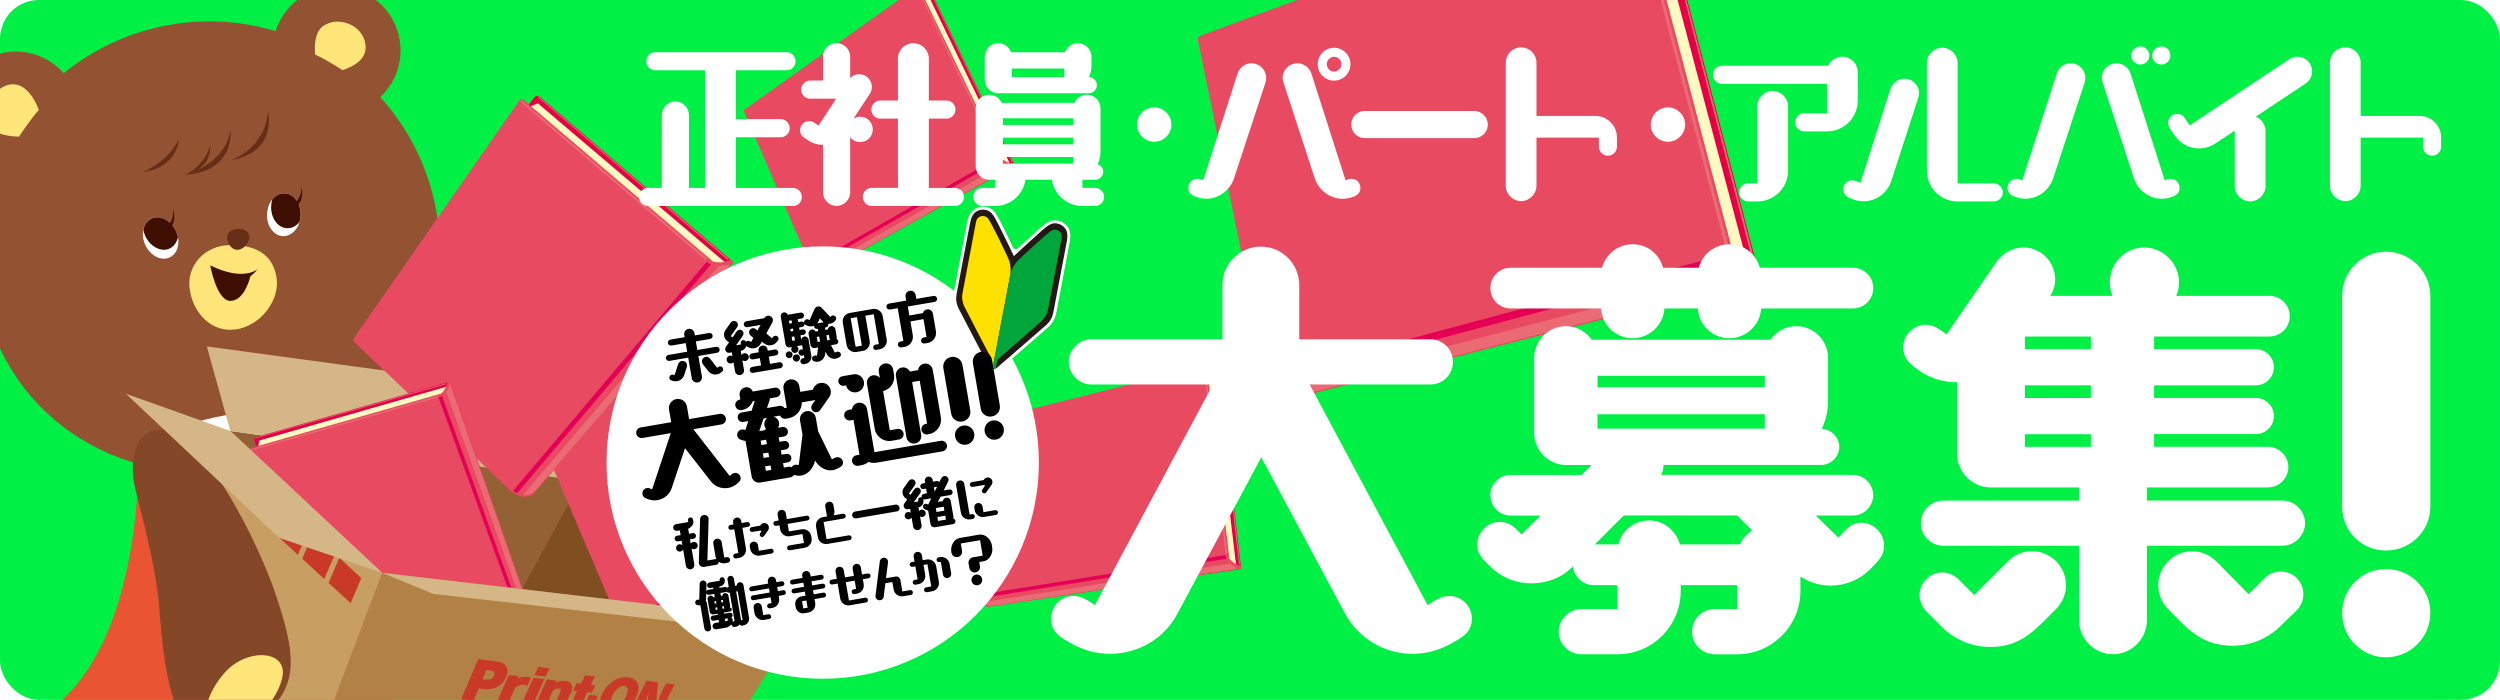 <?xml version="1.0" encoding="UTF-8"?>
<svg id="_イヤー_1" data-name="レイヤー 1" xmlns="http://www.w3.org/2000/svg" width="643" height="180" xmlns:xlink="http://www.w3.org/1999/xlink" viewBox="0 0 643 180">
  <defs>
    <style>
      .cls-1 {
        fill: none;
      }

      .cls-2 {
        fill: #00f046;
      }

      .cls-3 {
        fill: #eb6b74;
      }

      .cls-4 {
        fill: #e95532;
      }

      .cls-5 {
        fill: #fff;
      }

      .cls-6 {
        fill: #ffe100;
      }

      .cls-7 {
        fill: #fffac2;
      }

      .cls-8 {
        fill: #ffe57a;
      }

      .cls-9 {
        fill: #e84b61;
      }

      .cls-10 {
        fill: #662e17;
      }

      .cls-11 {
        fill: #804f21;
      }

      .cls-12 {
        fill: #00a63c;
      }

      .cls-13 {
        fill: #935231;
      }

      .cls-14 {
        fill: #946134;
      }

      .cls-15 {
        fill: #b28146;
      }

      .cls-16 {
        fill: #c79f62;
      }

      .cls-17 {
        fill: #e50043;
      }

      .cls-18 {
        fill: #d5b686;
      }

      .cls-19 {
        fill: #c93928;
      }

      .cls-20 {
        fill: #e40054;
      }

      .cls-21 {
        fill: #231815;
      }

      .cls-22 {
        fill: #3e0f00;
      }

      .cls-23 {
        fill: #844829;
      }

      .cls-24 {
        clip-path: url(#clippath);
      }
    </style>
    <clipPath id="clippath">
      <rect class="cls-1" width="643" height="180" rx="10" ry="10"/>
    </clipPath>
  </defs>
  <g class="cls-24">
    <rect class="cls-2" x="-2.56" y="-3.09" width="648.78" height="185.7"/>
    <g>
      <g>
        <g>
          <path class="cls-13" d="M-4.32,76.37c-2.16-10.87-1.18-21.64,2.28-31.38-5-2-8.92-6.4-10.04-12.07C-13.86,24-8.06,15.34,.85,13.57c5.96-1.18,11.79,1.02,15.54,5.27,7.28-5.94,16.07-10.24,25.92-12.2,9.84-1.95,19.59-1.34,28.57,1.36,1.76-5.52,6.39-9.94,12.48-11.15,8.92-1.77,17.58,4.03,19.34,12.94,1.15,5.78-.9,11.44-4.9,15.19,6.99,7.7,12.05,17.34,14.22,28.29,6.37,32.13-15.04,60.66-47.17,67.03C32.73,126.69,2.05,108.5-4.32,76.37Z"/>
          <g>
            <path class="cls-8" d="M48.8,74.47c.91,6.12,5.58,11.06,11.72,10.27,6.59-.85,11.74-7.76,10.55-13.75-1.19-5.99-5.84-8.02-11.94-7.95-6.59,.08-11.23,5.39-10.33,11.42Z"/>
            <path class="cls-5" d="M68.68,55.02c-.14,3.04,1.67,5.6,4.06,5.71,2.39,.11,4.44-2.26,4.58-5.31,.14-3.04-1.68-5.59-4.06-5.71-2.38-.11-4.44,2.26-4.58,5.3Z"/>
            <path class="cls-5" d="M37.4,63.05c1.29,2.76,4.09,4.17,6.25,3.15,2.17-1.01,2.87-4.07,1.57-6.83-1.3-2.76-4.09-4.17-6.26-3.15-2.16,1.01-2.87,4.07-1.57,6.83Z"/>
            <path class="cls-10" d="M58.48,61.67c.29,1.45,1.44,2.85,2.99,2.54,1.54-.3,2.88-2.21,2.6-3.65-.29-1.44-2.09-1.88-3.64-1.57-1.54,.31-2.23,1.24-1.95,2.68Z"/>
            <path class="cls-22" d="M54.08,68.25s7.3,7.61,12.15,.98c0,0-3.56,3.27-12.15-.98Z"/>
            <path class="cls-22" d="M64.46,70.83s-1.33,6.31-5.03,6.56c-3.7,.25-5.36-9.14-5.36-9.14,0,0,5.01,4.17,10.39,2.58Z"/>
            <path class="cls-22" d="M75.84,52.07s1.7-.86,1.68-3.89c0,0,.86,2.67-1.06,4.74l-.62-.85Z"/>
            <path class="cls-22" d="M43.15,57.92s1.63-.99,1.36-4.02c0,0,1.06,2.6-.68,4.81l-.69-.79Z"/>
          </g>
          <path class="cls-8" d="M4.9,35.14s3.11-4.76,5.09-6.84c0,0-2.05-6.24-6.24-6.61-4.18-.38-8.43,5.2-7.46,9.36,.97,4.15,8.6,4.1,8.6,4.1Z"/>
          <path class="cls-8" d="M88.1,18.06s-3.91-2.64-7.02-3.99c0,0-.81-5.59,2.21-7.5,3.86-2.44,9.71-.21,10.64,4.45,.92,4.66-3.96,6.33-5.84,7.04Z"/>
          <path class="cls-10" d="M59.27,33.33s1.51,10.97-12.15,11.66c0,0,10.68-2.12,12.15-11.66Z"/>
          <path class="cls-10" d="M46,35.96s-.27,7.12-9.28,8.31c0,0,6.02-2.27,9.28-8.31Z"/>
          <path class="cls-10" d="M54.07,37.28s.83,5.84-6.23,7.6c0,0,4.9-2.35,6.23-7.6Z"/>
          <path class="cls-10" d="M68.95,28.72s2.57,10.42-9.63,12.51c0,0,8.71-2.74,9.63-12.51Z"/>
          <path class="cls-22" d="M69.74,52.99c.03-.59,.13-1.16,.29-1.69,.84-1.02,1.99-1.64,3.22-1.58,2.39,.11,4.2,2.67,4.06,5.71-.03,.6-.13,1.16-.29,1.69-.84,1.03-1.99,1.64-3.22,1.58-2.39-.11-4.21-2.67-4.06-5.71Z"/>
          <path class="cls-22" d="M37.39,60.76c-.25-.54-.43-1.09-.53-1.63,.26-1.3,.99-2.38,2.11-2.91,2.16-1.02,4.96,.4,6.26,3.15,.25,.54,.43,1.09,.53,1.63-.26,1.3-.99,2.38-2.11,2.91-2.16,1.01-4.96-.4-6.26-3.15Z"/>
        </g>
        <path class="cls-4" d="M35.64,115s1.81,46.63-20.64,65.93c0,0,44.51,25.86,85.05,10.1,0,0,6.73-39.05-10.54-80.16,0,0-23.47-13.26-53.87,4.13Z"/>
        <path class="cls-5" d="M80,127.46c-.31,3.46-3.38,6.02-6.84,5.71-3.47-.31-6.02-3.38-5.71-6.84s3.38-6.02,6.84-5.71,6.02,3.38,5.71,6.84Z"/>
        <path class="cls-5" d="M82.87,151.22c-.31,3.46-3.38,6.02-6.85,5.71-3.47-.31-6.02-3.38-5.71-6.84,.31-3.47,3.38-6.02,6.84-5.71,3.47,.31,6.02,3.38,5.71,6.84Z"/>
        <path class="cls-5" d="M69.2,105.93s-.24,12.66-9.25,15.41-19.94-8.88-19.94-8.88c0,0,13.97-6.94,29.19-6.54Z"/>
        <path class="cls-5" d="M70.61,106.09s4.45,12.67,10.51,13.87c6.06,1.2,7.57-9.55,7.57-9.55,0,0-8.01-4.37-18.08-4.31Z"/>
      </g>
      <polygon class="cls-14" points="149.4 123.71 59.23 110.84 45.32 150.07 129.38 168.03 149.4 123.71"/>
      <polygon class="cls-11" points="205.45 159.86 149.4 123.71 124.54 169.48 205.45 159.86"/>
      <polygon class="cls-18" points="149.4 123.71 173.98 117.46 239.92 153.56 205.45 159.86 149.4 123.71"/>
      <g>
        <path class="cls-17" d="M235.92-1.22c.23-.18,.62-.43,.87-.57l1.73-.94c.26-.14,.6-.02,.76,.27l21.51,44.57c.16,.28,.08,.6-.18,.73l-48.93,27.01c-.2,.1-.48-.02-.62-.27l-14.66-42.37c-.14-.26-.11-.58,.07-.73L235.92-1.22Z"/>
        <polygon class="cls-7" points="259.83 42.28 238.65 -1.44 236.34 -1.54 257.46 41.78 259.83 42.28"/>
        <path class="cls-9" d="M257.47,41.42c.25-.12,.33-.45,.18-.73L236.52-3.09c-.16-.28-.49-.39-.74-.24l-44.26,31.51c-.19,.12-.23,.42-.08,.67l16.93,39.22c.15,.24,.43,.36,.63,.26l48.46-26.91Z"/>
        <path class="cls-9" d="M260.78,41.91s-1.36,.29-3.1-1.02l-49.18,27.24s1.15,2.21,3.21,1.87l49.41-27.44-.33-.65Z"/>
        <path class="cls-3" d="M260.38,42.76s-1.39-.39-1.99-.66l-48.36,27.25s.71,.57,1.86,.39l48.49-26.98Z"/>
        <path class="cls-20" d="M257.19,41.24l-48.01,27.36s-.33-.3-.57-.68l48.11-27.47,.48,.79Z"/>
        <polygon class="cls-3" points="256.95 39.98 236.09 -3.23 235.89 -3 256.62 40.1 256.95 39.98"/>
        <polygon class="cls-3" points="260.45 41.68 239.08 -2.63 238.96 -2.53 260.22 41.7 260.45 41.68"/>
      </g>
      <polygon class="cls-18" points="149.4 123.71 146.67 101.8 53.19 89.1 59.23 110.84 149.4 123.71"/>
      <g>
        <path class="cls-17" d="M205.81,66.86c.39-.26,1.05-.65,1.47-.85l2.88-1.4c.43-.21,.95-.02,1.16,.4l28.76,62.63c.21,.41,.03,.91-.4,1.09l-75.57,33.91c-.33,.15-.76-.03-.93-.4l-20.36-53.93c-.18-.38-.08-.87,.23-1.09l62.77-40.36Z"/>
        <polygon class="cls-7" points="238.53 127.91 210.16 66.54 206.51 66.39 234.85 127.15 238.53 127.91"/>
        <path class="cls-9" d="M234.92,126.6c.42-.19,.6-.68,.39-1.09l-28.28-61.44c-.21-.43-.72-.59-1.13-.36l-68.97,42.63c-.32,.18-.42,.63-.22,1.01l22.43,52.63c.19,.36,.63,.54,.96,.39l74.81-33.76Z"/>
        <path class="cls-9" d="M240.09,127.35s-2.2,.43-4.76-1.54l-76,34.25s1.48,3.31,4.8,2.82l76.39-34.56-.43-.98Z"/>
        <path class="cls-3" d="M239.33,128.62s-2.14-.59-3.05-.99l-74.7,34.26s1.04,.86,2.88,.59l74.87-33.86Z"/>
        <path class="cls-20" d="M234.51,126.34l-74.16,34.44s-.48-.46-.81-1.03l74.34-34.6,.63,1.19Z"/>
        <polygon class="cls-3" points="234.32 124.44 206.38 63.85 206.03 64.2 233.77 124.63 234.32 124.44"/>
        <polygon class="cls-3" points="239.6 127 211.01 64.75 210.82 64.92 239.23 127.03 239.6 127"/>
      </g>
      <g>
        <path class="cls-17" d="M134.75,28.58c.23-.38,.64-.97,.92-1.31l1.91-2.34c.28-.34,.8-.39,1.15-.11l49.35,42.14c.34,.27,.38,.76,.09,1.09l-51.17,58.87c-.23,.26-.66,.27-.96,.03l-39.26-40.53c-.31-.25-.41-.71-.24-1.02l38.21-56.83Z"/>
        <polygon class="cls-7" points="186.86 67.8 138.34 26.58 135.17 27.89 183.41 68.61 186.86 67.8"/>
        <path class="cls-9" d="M183.25,68.12c.29-.33,.24-.81-.1-1.08l-48.46-41.33c-.35-.28-.85-.22-1.11,.14l-42.61,61.21c-.2,.28-.11,.71,.21,.95l40.51,38.59c.31,.23,.75,.21,.98-.05l50.58-58.44Z"/>
        <path class="cls-9" d="M187.97,66.71s-1.71,1.24-4.67,.57l-51.41,59.33s2.58,2.25,5.22,.51l51.61-59.74-.75-.66Z"/>
        <path class="cls-3" d="M187.83,68.09s-2.06,.34-3,.36l-50.28,58.82s1.23,.32,2.7-.63l50.59-58.55Z"/>
        <path class="cls-20" d="M182.81,68.05l-49.76,58.76s-.59-.2-1.09-.56l49.84-58.97,1.01,.77Z"/>
        <polygon class="cls-3" points="181.89 66.51 134.05 25.78 133.89 26.22 181.5 66.88 181.89 66.51"/>
        <polygon class="cls-3" points="187.41 66.6 138.36 24.71 138.26 24.93 187.11 66.77 187.41 66.6"/>
      </g>
      <g>
        <path class="cls-17" d="M418.04-27.07c.63-.29,1.69-.67,2.36-.87l4.58-1.31c.67-.19,1.39,.21,1.59,.89l25.91,98.95c.2,.66-.19,1.33-.86,1.49l-119.2,30.1c-.53,.13-1.1-.24-1.26-.83l-14.31-87.77c-.17-.61,.11-1.29,.61-1.53l100.58-39.13Z"/>
        <polygon class="cls-7" points="450.15 70.58 424.49 -26.43 419.2 -27.59 444.96 68.52 450.15 70.58"/>
        <path class="cls-9" d="M445.2,67.74c.66-.16,1.05-.83,.85-1.49l-25.5-97.09c-.2-.68-.9-1.05-1.56-.82L308.76,9.19c-.52,.18-.78,.82-.59,1.41l17.67,86.4c.19,.58,.78,.95,1.3,.82l118.05-30.07Z"/>
        <path class="cls-9" d="M452.57,70.17s-3.33,.06-6.56-3.47l-119.92,30.48s1.31,5.23,6.29,5.36l120.55-30.83-.37-1.54Z"/>
        <path class="cls-3" d="M451.14,71.83s-2.97-1.42-4.21-2.24l-118.01,30.84s1.29,1.52,4.06,1.61l118.16-30.21Z"/>
        <path class="cls-20" d="M444.68,67.26l-117.27,31.24s-.58-.79-.91-1.71l117.57-31.43,.62,1.9Z"/>
        <polygon class="cls-3" points="444.88 64.43 419.65 -31.33 419.05 -30.91 444.04 64.57 444.88 64.43"/>
        <polygon class="cls-3" points="451.94 69.53 426.19 -28.82 425.87 -28.63 451.4 69.47 451.94 69.53"/>
      </g>
      <g>
        <path class="cls-17" d="M308.85,96.25c.35-.11,.93-.26,1.29-.32l2.48-.44c.37-.06,.71,.16,.76,.51l5.78,49.71c.05,.33-.2,.64-.56,.7l-64.26,9.52c-.28,.04-.55-.17-.59-.46l-.62-43.71c-.04-.31,.16-.63,.44-.73l55.29-14.77Z"/>
        <polygon class="cls-7" points="317.95 145.59 312.14 96.85 309.49 96.05 315.41 144.36 317.95 145.59"/>
        <path class="cls-9" d="M315.6,143.98c.36-.05,.61-.36,.56-.69l-5.71-48.78c-.05-.34-.39-.55-.75-.47l-60.43,15.19c-.28,.07-.47,.37-.41,.67l2.48,43.18c.05,.29,.33,.5,.61,.46l63.66-9.56Z"/>
        <path class="cls-9" d="M319.23,145.5s-1.73-.12-3.14-1.99l-64.66,9.67s.28,2.62,2.85,2.91l65.02-9.82-.08-.77Z"/>
        <path class="cls-3" d="M318.36,146.25s-1.43-.83-2.01-1.28l-63.7,9.94s.55,.8,1.98,.97l63.73-9.62Z"/>
        <path class="cls-20" d="M315.36,143.72l-63.35,10.16s-.24-.41-.34-.88l63.51-10.24,.17,.96Z"/>
        <polygon class="cls-3" points="315.69 142.35 310.01 94.23 309.66 94.41 315.24 142.37 315.69 142.35"/>
        <polygon class="cls-3" points="318.96 145.16 313.22 95.75 313.03 95.83 318.68 145.11 318.96 145.16"/>
      </g>
      <g>
        <path class="cls-17" d="M66.48,116.11c-.14-.26-.33-.71-.43-.99l-.65-1.94c-.1-.29,.09-.61,.41-.73l49.4-14.13c.31-.11,.63,.03,.71,.31l18.99,54.84c.07,.22-.11,.49-.38,.58l-45.94,7.52c-.29,.1-.61,0-.73-.2l-21.38-45.25Z"/>
        <polygon class="cls-7" points="115.22 99.34 66.73 113.29 66.22 115.63 114.28 101.68 115.22 99.34"/>
        <path class="cls-9" d="M113.91,101.61c-.08-.28-.4-.42-.71-.31l-48.52,13.88c-.32,.11-.49,.44-.37,.71l24.42,50.85c.09,.22,.39,.31,.67,.2l43.11-10.39c.27-.11,.44-.38,.38-.6l-18.97-54.34Z"/>
        <path class="cls-9" d="M115,98.3s.05,1.45-1.59,2.99l19.18,55.13s2.46-.78,2.49-2.95l-19.35-55.4-.72,.23Z"/>
        <path class="cls-3" d="M115.8,98.86s-.65,1.35-1.03,1.92l19.34,54.29s.71-.62,.73-1.83l-19.04-54.38Z"/>
        <path class="cls-20" d="M113.69,101.85l19.51,53.95s-.37,.29-.8,.47l-19.61-54.07,.89-.35Z"/>
        <polygon class="cls-3" points="112.35 101.88 64.45 115.59 64.66 115.83 112.42 102.24 112.35 101.88"/>
        <polygon class="cls-3" points="114.7 98.6 65.59 112.64 65.68 112.77 114.68 98.84 114.7 98.6"/>
      </g>
      <polygon class="cls-15" points="205.45 159.86 98.3 147.33 79.72 196.49 176.77 206.22 205.45 159.86"/>
      <polygon class="cls-16" points="98.3 147.33 59.23 110.84 45.32 150.07 79.72 196.49 98.3 147.33"/>
      <polygon class="cls-19" points="84.51 149.91 90.17 155.14 92.94 148.7 87.27 143.47 84.51 149.91"/>
      <polygon class="cls-19" points="77.73 143.69 83.39 148.93 86.16 142.48 80.49 137.25 77.73 143.69"/>
      <polygon class="cls-19" points="70.95 137.48 76.61 142.71 79.38 136.27 73.72 131.04 70.95 137.48"/>
      <path class="cls-23" d="M67.49,184.13c9.88-7.72,8.42-16.47,3.25-31.73-4.72-13.92-18.07-39.38-26.95-41.59-7.38-1.84-10.58,4.49-9.4,12.82,.61,4.29,5.57,19.9,6.58,32.81,.54,6.94,1.82,25.45,7.29,29.13,6.65,4.47,14.87,1.97,19.24-1.44Z"/>
      <polygon class="cls-18" points="98.3 147.33 71.8 138.34 32.38 101.28 59.23 110.84 98.3 147.33"/>
      <polygon class="cls-18" points="205.45 159.86 235.41 166.87 111.46 152.76 98.3 147.33 205.45 159.86"/>
      <path class="cls-8" d="M57.75,186.55c7.37-.45,13.14-5.34,14.81-12.1,1.67-6.76-7.59-7.95-13.61-2.59-4.63,4.12-10.08,15.24-1.2,14.69Z"/>
      <g>
        <g>
          <path class="cls-19" d="M127.08,173.79c-.36,.84-1.12,1.1-1.91,1.01l-1.07-.12,1.02-2.36,1.07,.13c.78,.09,1.26,.48,.89,1.34Zm3.12,.35c.89-2.03,.09-3.69-2.3-4l-4.91-.63-4.39,10.33,3.21,.31,1.33-3.09,1.64,.18c2.42,.26,4.45-.88,5.42-3.09Z"/>
          <path class="cls-19" d="M132.43,177.06l-1.77,3.95-2.93-.28,3.15-7.14,2.51,.3-.3,.67c.87-.53,2.04-.53,3.54-.35l-.95,2.09c-1.43-.51-2.68,0-3.26,.76Z"/>
          <path class="cls-19" d="M137.47,173.65l.97-2.14,2.9,.38-.97,2.12-2.9-.35Zm-3.44,7.68l3.17-6.99,2.82,.34-3.17,6.93-2.82-.27Z"/>
          <path class="cls-19" d="M142.18,182.13l1.91-4.09c.26-.55,.1-.89-.38-.95-.55-.06-1.16,.18-1.52,.66l-1.94,4.19-2.76-.27,3.17-6.91,2.5,.3-.35,.74c.69-.6,1.49-.79,2.68-.65,1.63,.2,2.06,1.51,1.43,2.86l-2.06,4.37-2.68-.26Z"/>
          <path class="cls-19" d="M150.91,180.03l.64-1.32,2.22,.25-.64,1.31-2.22-.24Z"/>
          <path class="cls-19" d="M160.92,179.23c-.88,1.78-2.12,2.57-2.99,2.48-.95-.1-1.3-1.06-.41-2.86s2.19-2.55,3.04-2.45c.94,.11,1.26,1.04,.37,2.83Zm2.58,.29c1.48-2.95,.67-4.97-1.87-5.3-2.58-.34-5.3,1.26-6.79,4.33-1.52,3.12-.55,5.04,2.03,5.29,2.53,.24,5.1-1.29,6.62-4.31Z"/>
          <path class="cls-19" d="M166.09,184.45l.29-3.47c.06-.96,.55-2.93,.55-2.93h-.04s-1.15,2.93-1.93,4.47l-.88,1.73-2.31-.22,4.49-8.93,2.95,.38-.28,3.5c-.07,1.19-.44,2.85-.44,2.85l.05,.02s1.2-3.02,1.78-4.15l1-1.94,2.23,.29-4.49,8.69-2.96-.29Z"/>
        </g>
        <path class="cls-19" d="M149.9,180.79c-.1,0-.14-.09-.09-.19l1.24-2.58h0l1.15,.12,.91-1.89-1.15-.14,1.02-2.12-2.49-.32-1.02,2.14-1.14-.14-.91,1.92,1.02,.12v.03l-1.1,2.29c-.7,1.48-.03,2.81,1.49,2.95l1.42,.14,1.06-2.19-1.42-.15Z"/>
      </g>
    </g>
    <g>
      <path class="cls-5" d="M166.68,52.98c-1.26,0-2.33-1.07-2.33-2.33s1.07-2.33,2.33-2.33h3.54V29.58c0-1.91,1.58-3.49,3.49-3.49s3.49,1.58,3.49,3.49v18.75h4.14V18.08h-12.79c-1.26,0-2.33-1.07-2.33-2.33s1.07-2.33,2.33-2.33h33.73c1.3,0,2.33,1.02,2.33,2.33s-1.02,2.33-2.33,2.33h-13.03v12.56h11.54c1.26,0,2.33,1.02,2.33,2.33s-1.07,2.33-2.33,2.33h-11.54v13.03h14.65c1.3,0,2.33,1.02,2.33,2.33s-1.02,2.33-2.33,2.33h-37.22Z"/>
      <path class="cls-5" d="M211.69,37.25h-.09c-1.3,0-2.56-.37-3.63-1.07-1.12-.74-2.19-1.21-2.19-2.7,0-1.26,1.07-2.33,2.37-2.33,.93,0,1.63,.65,2.37,1.16l4.56-6.93h-6.7c-1.26,0-2.33-1.07-2.33-2.33s1.07-2.33,2.33-2.33h3.3v-6.14c0-1.91,1.58-3.49,3.49-3.49s3.49,1.58,3.49,3.49v5.49c.6-.6,1.44-.98,2.33-.98,1.81,0,3.26,1.49,3.26,3.26,0,.65-.19,1.3-.56,1.81l-4.19,6.37c.51-.33,1.07-.51,1.72-.51,1.81,0,3.26,1.44,3.26,3.26s-1.44,3.26-3.26,3.26c-1.02,0-1.95-.46-2.56-1.26v14.19c0,1.91-1.58,3.49-3.49,3.49s-3.49-1.58-3.49-3.49v-12.24Zm12.56,15.73c-1.3,0-2.33-1.07-2.33-2.33s1.02-2.33,2.33-2.33h6.7V30.51h-4.51c-1.3,0-2.33-1.07-2.33-2.33s1.02-2.33,2.33-2.33h4.51V15.06c0-2.19,1.81-3.95,3.95-3.95s4,1.77,4,3.95v10.79h4.51c1.3,0,2.33,1.02,2.33,2.33s-1.02,2.33-2.33,2.33h-4.51v17.82h6.7c1.3,0,2.33,1.02,2.33,2.33s-1.02,2.33-2.33,2.33h-21.35Z"/>
      <path class="cls-5" d="M278.4,52.98c-4,0-7.3-2.93-7.86-6.75h-6.79c-.56,3.81-3.86,6.75-7.82,6.75h-3.26c-1.26,0-2.33-1.07-2.33-2.33s1.07-2.33,2.33-2.33h3.26v-2.09h-1.49c-1.91,0-3.49-1.58-3.49-3.49v-14.89c0-1.95,1.58-3.49,3.49-3.49,1.4,0,2.65,.88,3.21,2.09h18.7c.51-1.21,1.77-2.09,3.21-2.09,1.91,0,3.49,1.54,3.49,3.49v11.26c0,1.12-.28,2.19-.74,3.12,.84,.28,1.44,1.02,1.44,1.91,0,1.16-.93,2.09-2.05,2.09h-3.3v2.09h3.26c1.26,0,2.33,1.07,2.33,2.33s-1.07,2.33-2.33,2.33h-3.26Zm-21.63-28.98c-1.91,0-3.49-1.58-3.49-3.49v-5.91c0-1.91,1.58-3.49,3.49-3.49,1.49,0,2.79,.98,3.26,2.33h13.91c.51-1.35,1.77-2.33,3.3-2.33,1.91,0,3.49,1.58,3.49,3.49v2.28c0,1.07-.23,2.05-.65,2.93,1.12,.05,2.05,.98,2.05,2.09s-.93,2.09-2.09,2.09h-23.26Zm19.31,6.42h-18.14v1.72h18.14v-1.72Zm0,4.98h-18.14v1.72h18.14v-1.72Zm0,4.98h-18.14v1.72h18.14v-1.72Zm-2.33-22.75h-13.49v2.19h13.49v-2.19Z"/>
      <path class="cls-5" d="M296.87,36.46c-2.42,0-4.42-2-4.42-4.42s2-4.42,4.42-4.42,4.42,2,4.42,4.42-2,4.42-4.42,4.42Z"/>
      <path class="cls-5" d="M318.31,18.92c.51-1.54,1.95-2.65,3.58-2.65,2.05,0,3.77,1.67,3.77,3.72,0,.37-.05,.79-.14,1.12l-8.1,24.66c-1.02,3.12-3.86,5.35-7.21,5.35-.7,0-1.44-.14-2.14-.33-1.3-.42-2.42-.93-2.42-2.47,0-1.3,1.07-2.33,2.33-2.33,.51,0,1.02,.23,1.49,.37l8.84-27.45Zm11.77,2.19c-.09-.33-.19-.74-.19-1.12,0-2.05,1.77-3.72,3.77-3.72,1.67,0,3.12,1.12,3.63,2.65l8.79,27.45c.47-.19,.98-.37,1.54-.37,1.26,0,2.28,1.02,2.28,2.33,0,1.54-1.12,2.05-2.37,2.47-.7,.19-1.44,.33-2.19,.33-3.3,0-6.19-2.23-7.21-5.35l-8.05-24.66Zm13.03-.37c-2.33,0-4.19-1.91-4.19-4.23s1.86-4.23,4.19-4.23,4.23,1.91,4.23,4.23-1.91,4.23-4.23,4.23Zm0-6.14c-1.02,0-1.86,.88-1.86,1.91s.84,1.91,1.86,1.91,1.91-.88,1.91-1.91-.84-1.91-1.91-1.91Z"/>
      <path class="cls-5" d="M351.03,35.53c-1.95,0-3.49-1.58-3.49-3.49s1.54-3.49,3.49-3.49h28.15c1.91,0,3.49,1.58,3.49,3.49s-1.58,3.49-3.49,3.49h-28.15Z"/>
      <path class="cls-5" d="M415.89,37.72c0,1.26-1.07,2.33-2.33,2.33s-2.33-1.07-2.33-2.33v-2.33h-16.05v12.38c0,2.14-1.81,3.95-3.95,3.95s-3.95-1.81-3.95-3.95V16.13c0-2.19,1.77-3.95,3.95-3.95s3.95,1.77,3.95,3.95v13.68h15.12c3.07,0,5.58,2.47,5.58,5.58v2.33Z"/>
      <path class="cls-5" d="M429,36.46c-2.42,0-4.42-2-4.42-4.42s2-4.42,4.42-4.42,4.42,2,4.42,4.42-2,4.42-4.42,4.42Z"/>
      <path class="cls-5" d="M464.07,33.81c-1.3,0-2.33-1.02-2.33-2.33s1.02-2.33,2.33-2.33h5.82v-7.58h-26.98c-1.3,0-2.33-1.07-2.33-2.33s1.07-2.33,2.33-2.33h27.31c.65-1.35,2-2.33,3.63-2.33,2.19,0,3.96,1.77,3.96,3.95v7.35c0,4.37-3.54,7.91-7.91,7.91h-5.82Zm-14.42,18c-1.26,0-2.33-1.07-2.33-2.33s1.07-2.33,2.33-2.33h2.33V27.34c0-2.19,1.81-3.95,3.95-3.95s3.96,1.77,3.96,3.95v16.56c0,4.37-3.54,7.91-7.91,7.91h-2.33Z"/>
      <path class="cls-5" d="M486.24,22.88c.51-1.54,1.95-2.65,3.58-2.65,2.05,0,3.77,1.67,3.77,3.72,0,.37-.05,.79-.19,1.12l-6.93,21.4c-.98,3.12-3.86,5.3-7.17,5.3-.74,0-1.49-.09-2.19-.33-1.4-.51-3.02-.93-3.02-2.74,0-1.26,1.02-2.33,2.28-2.33,.7,0,1.49,.42,2.14,.65l7.72-24.15Zm17.26,28.94c-4.37,0-7.91-3.54-7.91-7.91V16.22c0-2.19,1.77-3.95,3.95-3.95s3.96,1.77,3.96,3.95v30.94h9.3c1.26,0,2.33,1.07,2.33,2.33s-1.07,2.33-2.33,2.33h-9.3Z"/>
      <path class="cls-5" d="M529,18.92c.51-1.54,1.95-2.65,3.58-2.65,2.05,0,3.77,1.67,3.77,3.72,0,.37-.05,.79-.14,1.12l-8.1,24.66c-1.02,3.12-3.86,5.35-7.21,5.35-.7,0-1.44-.14-2.14-.33-1.3-.42-2.42-.93-2.42-2.47,0-1.3,1.07-2.33,2.33-2.33,.51,0,1.02,.23,1.49,.37l8.84-27.45Zm11.77,2.19c-.09-.33-.19-.74-.19-1.12,0-2.05,1.77-3.72,3.77-3.72,1.67,0,3.12,1.12,3.63,2.65l8.79,27.45c.46-.19,.98-.37,1.54-.37,1.26,0,2.28,1.02,2.28,2.33,0,1.54-1.12,2.05-2.37,2.47-.7,.19-1.44,.33-2.19,.33-3.3,0-6.19-2.23-7.21-5.35l-8.05-24.66Zm9.72-4.51c-1.26,0-2.33-1.07-2.33-2.33s1.07-2.33,2.33-2.33,2.33,1.02,2.33,2.33-1.02,2.33-2.33,2.33Zm5.4,0c-1.3,0-2.33-1.07-2.33-2.33s1.02-2.33,2.33-2.33,2.33,1.02,2.33,2.33-1.07,2.33-2.33,2.33Z"/>
      <path class="cls-5" d="M574.77,33.62l-5.02,3.3c-1.21,.79-2.7,1.26-4.19,1.26-2.51,0-4.84-1.26-6.23-3.35-.61-.88-1.68-2.09-1.68-3.21,0-1.3,1.02-2.33,2.33-2.33,.75,0,1.49,.37,1.91,1.02l1.3,1.95,25.63-17.03c.6-.42,1.35-.65,2.09-.65,2.05,0,3.77,1.67,3.77,3.77,0,1.26-.65,2.42-1.67,3.12l-12.79,8.51c1.4,.6,2.42,2.05,2.47,3.63v14.24c0,2.19-1.81,3.95-3.95,3.95s-3.96-1.77-3.96-3.95v-14.24Z"/>
      <path class="cls-5" d="M627.87,37.72c0,1.26-1.07,2.33-2.33,2.33s-2.33-1.07-2.33-2.33v-2.33h-16.05v12.38c0,2.14-1.81,3.95-3.95,3.95s-3.96-1.81-3.96-3.95V16.13c0-2.19,1.77-3.95,3.96-3.95s3.95,1.77,3.95,3.95v13.68h15.12c3.07,0,5.58,2.47,5.58,5.58v2.33Z"/>
      <path class="cls-5" d="M324.42,117.59l-21.51,40.11c-3.37,6.51-10.11,10.46-17.44,10.46-3.26,0-6.39-.81-9.3-2.32-2.91-1.63-5.81-2.91-5.81-6.74,0-3.25,2.56-5.81,5.81-5.81,2.09,0,3.84,1.28,5.46,2.33l30.34-56.73h-31.27c-3.14,0-5.81-2.67-5.81-5.81s2.67-5.81,5.81-5.81h33.71v-13.95c0-5.46,4.42-9.88,9.88-9.88s9.88,4.42,9.88,9.88v13.95h33.71c3.26,0,5.81,2.56,5.81,5.81s-2.56,5.81-5.81,5.81h-31.04l30.34,56.73c1.74-1.05,3.49-2.33,5.58-2.33,3.14,0,5.81,2.56,5.81,5.81,0,3.84-3.02,5.12-5.93,6.74-2.91,1.51-6.05,2.32-9.3,2.32-7.32,0-13.95-3.95-17.44-10.46l-21.51-40.11Z"/>
      <path class="cls-5" d="M441,168.27c-3.25,0-5.81-2.67-5.81-5.81s2.56-5.81,5.81-5.81h5.81v-6.16h-14.53v1.51c0,8.95-7.21,16.28-16.28,16.28h-9.3c-3.14,0-5.81-2.67-5.81-5.81s2.67-5.81,5.81-5.81h9.3v-6.16h-6.16c-2.67,0-5.12-2.21-5.23-4.88-2.79,2.91-6.63,4.42-10.7,4.42s-7.79-1.51-10.7-4.42c-1.74-1.74-3.25-2.91-3.25-5.58,0-3.14,2.67-5.81,5.81-5.81,2.56,0,3.95,1.51,5.58,3.26l4.88-4.88h-7.67c-2.91,0-5.23-2.33-5.23-5.23s2.33-5.23,5.23-5.23h18.25l2.56-2.56h-6.63c-4.42,0-8.14-3.72-8.14-8.14v-19.42c0-4.42,3.72-8.14,8.14-8.14,2.79,0,5.23,1.4,6.63,3.49h45.92c1.51-2.09,3.95-3.49,6.74-3.49,4.53,0,8.14,3.72,8.14,8.14v11.16c0,2.56-.58,5-1.63,7.09,2.44,.12,4.53,2.21,4.53,4.65s-2.09,4.65-4.65,4.65h-40.57c0,.93-.23,1.74-.58,2.56h49.29c2.91,0,5.23,2.44,5.23,5.23s-2.33,5.23-5.23,5.23h-9.53l5.81,5.7c1.74-1.86,3.02-3.84,5.93-3.84,3.14,0,5.81,2.67,5.81,5.81,0,2.91-1.74,4.19-3.6,6.16-2.67,2.67-6.28,4.19-10.12,4.19-2.79,0-5.46-.81-7.79-2.33v3.72c0,8.95-7.32,16.28-16.28,16.28h-5.81Zm11.97-88.94c-.23,4.3-3.95,7.67-8.14,7.67-4.42,0-7.91-3.37-8.14-7.67h-8.6c-.23,4.3-3.95,7.67-8.14,7.67-4.42,0-7.91-3.37-8.14-7.67h-23.25c-2.91,0-5.23-2.33-5.23-5.23s2.33-5.23,5.23-5.23h23.48c.93-3.49,4.07-6.04,7.91-6.04s6.86,2.56,7.79,6.04h9.18c.93-3.49,4.07-6.04,7.91-6.04s6.86,2.56,7.79,6.04h23.95c2.91,0,5.23,2.33,5.23,5.23s-2.33,5.23-5.23,5.23h-23.6Zm-6.16,53.25h-29.18l-7.44,7.44h6.05c.81-3.49,4.07-6.16,7.91-6.16s6.97,2.67,7.91,6.16h15.46c.7-1.51,1.74-2.67,3.14-3.6l-3.84-3.84Zm7.09-35.92h-43.02v2.91h43.02v-2.91Zm0,9.88h-43.02v3.72h43.02v-3.72Z"/>
      <path class="cls-5" d="M552.18,140.37v19.18c0,4.77-3.95,8.72-8.72,8.72s-8.72-3.95-8.72-8.72v-19.18h-34.88c-3.14,0-5.81-2.56-5.81-5.81s2.67-5.81,5.81-5.81h34.88v-3.37h-22.67c-4.77,0-8.72-3.95-8.72-8.72v-18.37h-.35c-3.14,0-6.28-.93-8.95-2.67-2.33-1.74-4.53-3.02-4.53-6.28s2.67-5.81,5.81-5.81c2.09,0,3.6,1.28,5.35,2.44l12.9-18.72c1.63-2.21,4.19-3.6,6.86-3.6,4.53,0,8.14,3.72,8.14,8.25,0,1.51-.46,3.02-1.28,4.19h16.04c-.46-1.05-.7-2.21-.7-3.49,0-4.88,3.95-8.95,8.84-8.95s8.95,4.07,8.95,8.95c0,1.28-.23,2.44-.7,3.49h23.95c2.91,0,5.23,2.33,5.23,5.23s-2.33,5.23-5.23,5.23h-29.65v3.25h26.16c2.56,0,4.65,2.09,4.65,4.65s-2.09,4.65-4.65,4.65h-26.16v3.25h26.16c2.56,0,4.65,2.09,4.65,4.65s-2.09,4.65-4.65,4.65h-26.16v3.26h29.3c2.79,0,5.23,2.32,5.23,5.23s-2.44,5.23-5.23,5.23h-31.16v3.37h34.88c3.14,0,5.81,2.67,5.81,5.81s-2.67,5.81-5.81,5.81h-34.88Zm-56.73,16.86c-1.05-1.16-1.74-2.67-1.74-4.19,0-3.14,2.67-5.81,5.81-5.81,1.63,0,3.02,.7,4.18,1.74l4.07,4.07,8.72-8.72c1.63-1.63,3.84-2.56,6.16-2.56,4.77,0,8.72,3.95,8.72,8.72,0,2.33-.93,4.53-2.56,6.16-5.35,5.35-8.95,9.77-16.97,9.77-4.53,0-9.07-1.86-12.32-5.12l-4.07-4.07Zm42.32-70.68h-16.97v3.25h16.97v-3.25Zm0,12.56h-16.97v3.25h16.97v-3.25Zm0,12.56h-16.97v3.26h16.97v-3.26Zm48.83,49.29c-3.25,3.25-7.67,5.12-12.32,5.12-7.91,0-11.39-4.07-16.62-9.42-1.63-1.63-2.56-3.84-2.56-6.16,0-4.77,3.95-8.72,8.72-8.72,2.33,0,4.53,.93,6.16,2.56l8.37,8.49,4.19-4.19c1.05-1.05,2.56-1.63,4.07-1.63,3.25,0,5.81,2.56,5.81,5.81,0,1.51-.58,3.02-1.63,4.07l-4.19,4.07Z"/>
      <path class="cls-5" d="M602.39,76.14c0-6.27,5.02-11.41,11.29-11.41s11.41,5.14,11.41,11.41v54.17c0,6.27-5.14,11.29-11.41,11.29s-11.29-5.02-11.29-11.29v-54.17Zm11.29,92.92c-6.27,0-11.29-5.14-11.29-11.41s5.02-11.29,11.29-11.29,11.41,5.02,11.41,11.29-5.14,11.41-11.41,11.41Z"/>
    </g>
    <circle class="cls-5" cx="211.6" cy="118.97" r="55.6"/>
    <g>
      <path class="cls-5" d="M274.81,58.63c-.82-1.44-2.69-2.27-4.24-1.88-1.23,.31-2.33,1.29-3.61,2.42-.17,.15-.35,.31-.53,.47-.93,.82-3.09,2.81-4.59,4.2-.26,.23-.59,.26-.72,.23s-.43-.17-.58-.48c-.89-1.84-2.17-4.49-2.74-5.59-.11-.22-.22-.43-.32-.64-.77-1.52-1.43-2.84-2.47-3.58-1.31-.93-3.34-.84-4.64,.2-1.21,.98-1.53,2.71-1.67,3.45l-3.41,17.99c-.29,1.53-.09,2.91,.62,4.35,.74,1.49,7.62,14.57,7.91,15.13l.03,.05,.03,.05c.08,.1,.49,.63,1.22,.77h0c.73,.14,1.31-.2,1.42-.27l.05-.03,.04-.04c.48-.41,11.67-10.07,12.9-11.18,1.19-1.08,1.88-2.29,2.17-3.82l3.41-17.99c.14-.74,.48-2.47-.29-3.82Z"/>
      <g>
        <path class="cls-21" d="M274.13,59.01c-.66-1.15-2.19-1.81-3.38-1.52-1.2,.3-2.35,1.43-3.82,2.73s-6.16,5.65-6.16,5.65c0,0-2.77-5.77-3.67-7.51-.89-1.74-1.55-3.22-2.55-3.94-1-.72-2.67-.66-3.7,.17-1.03,.83-1.29,2.44-1.41,3.07l-3.4,17.91c-.21,1.12-.19,2.37,.56,3.86,.74,1.5,7.9,15.11,7.9,15.11l1-.88,.61,1.19s11.65-10.05,12.89-11.17c1.24-1.12,1.72-2.27,1.93-3.39l3.4-17.91c.12-.63,.47-2.23-.19-3.38Z"/>
        <path class="cls-6" d="M259.9,70.44s.25-2.23-.59-4.04-4.46-9.41-5.25-10.3-2.69-.77-3.02,.96l-3.49,18.39c-.16,.84-.16,2.02,.43,3.27s6.97,13.47,6.97,13.47l-.45,2.36s.28,.38,.74,.47l4.66-24.57Z"/>
        <path class="cls-12" d="M259.9,70.44s.58-2.16,2.03-3.55,7.6-7.12,8.66-7.66,2.79,.27,2.46,2l-3.49,18.39c-.16,.84-.59,1.94-1.6,2.89s-11.42,9.98-11.42,9.98l-.45,2.36s-.4,.25-.86,.16l4.66-24.57Z"/>
      </g>
    </g>
    <g>
      <path d="M179.62,91.54l.91,5.3c.12,.71-.36,1.4-1.08,1.53-.72,.12-1.41-.37-1.53-1.08l-.91-5.3-4.83,.83c-.43,.07-.83-.22-.9-.63-.07-.43,.21-.82,.63-.9l4.83-.83-.38-2.21-3.68,.63c-.41,.07-.83-.22-.9-.63-.07-.43,.22-.83,.64-.9l3.68-.63-.11-.61c-.12-.72,.36-1.4,1.08-1.53,.72-.12,1.4,.36,1.53,1.08l.11,.61,3.68-.63c.43-.07,.82,.21,.9,.64,.07,.41-.21,.82-.63,.9l-3.68,.63,.38,2.21,4.83-.83c.41-.07,.82,.21,.9,.64,.07,.41-.22,.83-.64,.9l-4.83,.83Zm-3.66,4.94c-.27,.82-.97,1.41-1.83,1.56-.37,.06-.77,.04-1.12-.09-.41-.12-.76-.22-.84-.69-.07-.43,.21-.82,.63-.9,.25-.04,.47,.05,.7,.12l.93-2.84c.14-.4,.49-.72,.92-.79,.63-.11,1.24,.32,1.35,.95,.03,.2,0,.39-.04,.57l-.7,2.11Zm4.82-2.81c-.11-.15-.2-.33-.23-.53-.11-.63,.32-1.24,.95-1.35,.43-.07,.87,.1,1.13,.44l1.83,2.37c.2-.14,.37-.32,.62-.36,.43-.07,.82,.21,.9,.64,.08,.48-.21,.68-.56,.95-.29,.24-.66,.4-1.03,.46-.86,.15-1.72-.18-2.25-.86l-1.36-1.75Z"/>
      <path d="M195.95,87.85l-.31,.57c-.34,.61-.94,1.03-1.62,1.15-.54,.09-1.09,0-1.56-.27-.21-.11-.39-.17-.54-.3-.15,.61-.65,1.1-1.29,1.22l-.11,.02,.19,1.09c.15-.23,.39-.41,.69-.47,.55-.09,1.07,.27,1.17,.82s-.27,1.07-.83,1.17c-.31,.05-.59-.02-.81-.21l.42,2.47c.11,.63-.32,1.24-.95,1.35-.63,.11-1.24-.32-1.35-.95l-.4-2.33c-.15,.15-.35,.27-.58,.3-.55,.09-1.07-.27-1.17-.83s.27-1.07,.83-1.17c.23-.04,.46,0,.65,.11l-.17-.96-.61,.11c-.26,.04-.51-.02-.68-.18-.2-.14-.35-.37-.39-.63-.04-.24,.02-.51,.16-.71l.82-1.17-.45-.33c-.43-.3-.74-.79-.82-1.31s.04-1.08,.34-1.51l1.37-1.94c.17-.22,.4-.37,.65-.41,.55-.09,1.07,.27,1.17,.83,.04,.26-.02,.52-.17,.75l-1.64,2.32,.45,.33,1.09-1.56c.14-.21,.37-.35,.61-.39,.54-.09,1.02,.25,1.11,.79,.04,.25-.02,.51-.16,.71l-1.74,2.48,1.23-.21-.05-.31c-.07-.38,.2-.74,.57-.81,.34-.06,.67,.14,.77,.45,.12-.13,.28-.22,.46-.25,.34-.06,.61,.13,.9,.27l.56-1.03-.74-.65c-.19-.16-.3-.39-.34-.62-.1-.58,.28-1.12,.85-1.22,.31-.05,.64,.03,.86,.23l.43,.37,.79-1.45-3.4,.58c-.43,.07-.83-.22-.9-.63-.07-.43,.21-.82,.63-.9l4.63-.79,.04-.05c.17-.3,.48-.51,.82-.57,.64-.11,1.24,.31,1.35,.95,.04,.26,0,.54-.14,.77l-1.55,2.82,1.44,1.25c.22-.26,.45-.58,.82-.65,.41-.07,.83,.22,.9,.63,.08,.46-.25,.72-.53,1.04-.34,.39-.83,.68-1.37,.77-.69,.12-1.39-.09-1.92-.54l-.5-.42Zm-2.21,8.06c-.41,.07-.83-.22-.9-.64-.07-.41,.22-.83,.63-.9l2.28-.39-.32-1.85-1.79,.31c-.41,.07-.82-.21-.9-.63-.07-.41,.22-.83,.63-.9l1.79-.31-.06-.37c-.11-.63,.32-1.24,.95-1.35,.64-.11,1.24,.32,1.35,.95l.06,.37,1.81-.31c.41-.07,.83,.22,.9,.63,.07,.43-.22,.83-.63,.9l-1.81,.31,.32,1.85,2.38-.41c.41-.07,.83,.22,.9,.63,.07,.41-.22,.83-.63,.9l-6.96,1.19Z"/>
      <path d="M213.74,88.8l.99,1.91c.2-.1,.42-.23,.63-.27,.43-.07,.84,.2,.91,.63,.1,.61-.37,.81-.82,1.02-.16,.07-.34,.14-.51,.17-.93,.16-1.91-.38-2.32-1.21l-.31-.59-.08,.66c-.13,.92-.85,1.76-1.77,1.91-.18,.03-.37,.03-.55,.02-.47-.09-.94-.15-1.04-.72-.07-.41,.21-.81,.64-.88,.2-.03,.41,.02,.62,.05l.3-2.13-.86,.15c-.52,.09-1.02-.27-1.11-.79l-.49-2.87c-.09-.52,.27-1.02,.79-1.11,.41-.07,.85,.15,1.02,.53l.67-.12-.1-.6-.15,.03c-.37,.06-.74-.19-.81-.57-.01-.08-.01-.17,0-.25-.18,.08-.34,.12-.53,.15-.43,.07-.88,.03-1.27-.16-.27-.13-.55-.24-.68-.48,.06,.37-.2,.74-.57,.81l-.81,.14,.11,.64,.81-.14c.37-.06,.74,.19,.81,.57,.07,.38-.2,.74-.57,.81l-.81,.14,.18,1.03h.06c.08-.36,.38-.66,.76-.73,.52-.09,.99,.26,1.08,.76l.71,4.14c.17,1.01-.5,1.98-1.52,2.15l-.38,.07c-.41,.07-.82-.21-.9-.64-.07-.41,.22-.83,.63-.9l.38-.07-.13-.77c-.11,.1-.25,.17-.41,.2-.44,.08-.88-.23-.95-.67-.08-.44,.23-.88,.67-.95,.15-.03,.31,0,.45,.05l-.19-1.12-1.4,.24c.23,.13,.4,.37,.44,.65,.09,.51-.24,.99-.76,1.08-.51,.09-.99-.26-1.08-.76-.05-.27,.03-.56,.2-.76l-.6,.1c-.51,.09-.99-.26-1.08-.76l-1.23-7.16c-.09-.5,.26-.99,.76-1.08,.44-.08,.89,.19,1.04,.61l3.28-.56c.41-.07,.83,.22,.9,.63,.07,.43-.22,.83-.63,.9l-1,.17,.13,.74,.81-.14c.28-.05,.57,.09,.72,.33v-.03c-.08-.41,.22-.81,.63-.88,.28-.05,.52,.08,.78,.21l1.24-2.77c.08-.17,.3-.64,.85-.73,.61-.1,.98,.27,1.06,.4l2.19,2.31c.19-.19,.32-.35,.59-.4,.41-.07,.82,.21,.9,.63,.07,.41-.15,.62-.41,.91-.31,.29-.72,.5-1.15,.58-.17,.03-.34,.04-.5,.04,.02,.03,.03,.06,.03,.09,.07,.38-.19,.74-.57,.81l-.29,.05,.1,.6,.67-.12c.04-.42,.36-.77,.8-.85,.52-.09,1.02,.25,1.11,.77l.33,1.9c.04,.23,.03,.45-.01,.66,.22,.09,.4,.29,.44,.54,.07,.38-.19,.74-.57,.81l-1.33,.23Zm-10.63,3.32c-.48,.08-.94-.25-1.02-.72-.08-.49,.25-.94,.72-1.02,.49-.08,.94,.23,1.02,.72,.08,.47-.23,.94-.72,1.02Zm.47-9.74l-.67,.12,.13,.74,.67-.12-.13-.74Zm.36,2.12l-.67,.12,.11,.64,.67-.12-.11-.64Zm.35,2.02l-.67,.12,.18,1.03,.67-.12-.18-1.03Zm.7,6.47c-.5,.09-.99-.26-1.08-.76-.09-.52,.26-.99,.76-1.08,.52-.09,.99,.24,1.08,.76,.09,.5-.24,.99-.76,1.08Zm5.71-6.45l-.63,.11,.23,1.32,.63-.11-.23-1.32Zm.16-4.65l-.34,.75c-.09,.21-.2,.38-.34,.53l1.69-.29c-.12-.07-.24-.18-.33-.29l-.67-.7Zm2.32,4.22l-.64,.11,.23,1.32,.64-.11-.23-1.32Z"/>
      <path d="M225.39,90c-.38,.07-.73-.19-.79-.56-.06-.36,.18-.73,.56-.79l.88-.15-1.32-7.67-2.15,.37,1.12,6.52c.2,1.19-.6,2.33-1.79,2.53l-1.61,.28c-1.19,.2-2.33-.6-2.54-1.79l-.98-5.71c-.2-1.19,.6-2.33,1.79-2.54l5.92-1.02c1.19-.2,2.33,.6,2.54,1.79l1.04,6.04c.2,1.19-.6,2.33-1.79,2.53l-.88,.15Zm-4.98-8.43l-1.61,.28,1.26,7.33,1.61-.28-1.26-7.33Z"/>
      <path d="M237.81,88.34c-.43,.07-.83-.22-.9-.63-.07-.41,.21-.82,.63-.9l.77-.13-.79-4.6-3.36,.58,.61,3.52c.25,1.44-.73,2.81-2.16,3.05l-.77,.13c-.43,.07-.83-.22-.9-.63-.07-.41,.21-.82,.63-.9l.77-.13-1.45-8.43-1.99,.34c-.43,.07-.83-.22-.9-.63-.07-.43,.21-.82,.63-.9l4.44-.76-.17-1c-.12-.72,.36-1.4,1.08-1.53,.72-.12,1.4,.36,1.53,1.08l.17,1,4.44-.76c.41-.07,.82,.21,.9,.64,.07,.41-.22,.83-.63,.9l-6.9,1.18,.4,2.3,3.46-.59c.14-.48,.53-.88,1.06-.97,.72-.12,1.4,.36,1.53,1.08l.78,4.52c.25,1.44-.72,2.81-2.16,3.05l-.77,.13Z"/>
      <path d="M176.19,115.27l-3.41,10.22c-.52,1.65-1.94,2.85-3.65,3.14-.76,.13-1.52,.07-2.26-.17-.74-.26-1.47-.44-1.63-1.34-.13-.76,.36-1.46,1.12-1.59,.49-.08,.95,.15,1.37,.32l4.8-14.45-7.29,1.25c-.73,.13-1.46-.39-1.59-1.12-.13-.76,.39-1.46,1.12-1.59l7.86-1.35-.56-3.25c-.22-1.27,.63-2.48,1.91-2.7,1.27-.22,2.48,.64,2.7,1.91l.56,3.25,7.86-1.35c.76-.13,1.46,.36,1.59,1.12,.13,.73-.36,1.46-1.12,1.59l-7.24,1.24,9.35,12.02c.36-.31,.72-.68,1.21-.77,.73-.13,1.46,.36,1.59,1.12,.15,.89-.5,1.31-1.11,1.81-.62,.47-1.32,.79-2.08,.92-1.71,.29-3.41-.36-4.49-1.74l-6.62-8.49Z"/>
      <path d="M195.46,124.13c-1.01,.12-1.97-.58-2.14-1.59l-1.57-9.14c-.31-.03-.6-.09-.87-.19-.64-.14-1.14-.47-1.26-1.15-.13-.73,.39-1.46,1.12-1.59,.38-.07,.65,.06,.97,.11l.75-2.28-1.27,.22c-.68,.12-1.31-.33-1.43-1.01-.12-.68,.33-1.31,1.01-1.43l2.55-.44,.8-2.51-.52,.09c-.45,1.14-1.44,2.01-2.72,2.22l-.16,.03c-.73,.13-1.46-.36-1.59-1.12-.15-.87,.47-1.48,1.29-1.62l-.18-1.03c-.17-.98,.48-1.9,1.46-2.07,.92-.16,1.59,.34,1.91,1.07l5.69-.98c.68-.12,1.31,.33,1.43,1.01,.12,.68-.33,1.31-1.01,1.43l-1.71,.29c0,.17-.03,.31-.06,.46l-.68,2.04,3.25-.56c.52-.09,1,.16,1.24,.57l.6-.1-.84-4.88c-.2-1.14,.54-2.19,1.68-2.38,1.11-.19,2.19,.55,2.38,1.69l.26,1.49,3.25-.56c.24-.85,.93-1.56,1.88-1.72,1.27-.22,2.48,.63,2.7,1.91,.12,.71-.1,1.38-.51,1.9l-2.24,3.2c-.18,.25-.48,.45-.81,.5-.68,.12-1.31-.33-1.43-1.01-.06-.33,.02-.67,.2-.93l.83-1.18-3.47,.6c0,1.98-1.45,3.74-3.43,4.08l-.68,.12c-.65,.11-1.24-.23-1.51-.8l-1.63,.28c.68,.22,1.25,.76,1.38,1.52,.08,.49-.03,.96-.27,1.33l1.11-.19c.68-.12,1.31,.33,1.43,1.01s-.33,1.31-1.01,1.43l-1.36,.23,.2,1.14,1.22-.21c.6-.1,1.17,.3,1.27,.9,.1,.6-.3,1.17-.9,1.27l-1.22,.21,.2,1.14,1.22-.21c.6-.1,1.17,.3,1.27,.9s-.3,1.17-.9,1.27l-1.22,.21,.2,1.14,1.22-.21c.27-.05,.53,0,.77,.12,.2-.31,.52-.56,.92-.63,.33-.06,.62,.03,.93,.06l.95-7.81-.63-3.66c-.19-1.11,.57-2.19,1.68-2.38,1.11-.19,2.19,.57,2.38,1.68l.6,3.5,3.53,7.21c.39-.18,.81-.47,1.22-.54,.76-.13,1.49,.39,1.62,1.12,.2,1.14-.78,1.47-1.6,1.89-.31,.17-.63,.25-.98,.31-1.9,.33-3.67-.9-4.58-2.48-.37,1.77-1.68,3.55-3.55,3.88-.3,.05-.63,.05-.94,.02-.34-.05-.66-.11-.93-.2-.2,.31-.54,.57-.92,.63l-7.86,1.35Zm1.52-13.88c-.21-.24-.32-.56-.37-.88-.13-.73,.17-1.45,.74-1.88l-.98,.17-1.09,3.23,1.44-.25,.27-.38Zm.07,2.84l-1.41,.24,.2,1.14,1.41-.24-.2-1.14Zm.57,3.31l-1.41,.24,.2,1.14,1.41-.24-.2-1.14Zm.57,3.31l-1.41,.24,.2,1.14,1.41-.24-.2-1.14Z"/>
      <path d="M217.07,99.21c-.68,.12-1.31-.33-1.43-1.01-.12-.68,.33-1.31,1.01-1.43l2.85-.49c1.27-.22,2.48,.63,2.7,1.91,.22,1.27-.63,2.48-1.91,2.7-1.25,.21-2.41-.56-2.68-1.77l-.54,.09Zm8.31,19.79c-.71,.12-1.39,.04-2.01-.19-.51,.42-1.16,.73-1.84,.85l-.79,.14c-.73,.13-1.46-.39-1.59-1.12-.13-.73,.39-1.46,1.12-1.59l.79-.14-1.54-8.97-.79,.14c-.73,.13-1.46-.36-1.59-1.12-.13-.73,.39-1.46,1.12-1.59l.87-.15c.11-.83,.77-1.53,1.61-1.67,1.06-.18,2.07,.54,2.26,1.59l1.91,11.12,17.06-2.93c.73-.13,1.46,.39,1.59,1.12,.13,.73-.39,1.46-1.12,1.59l-17.06,2.93Zm3.95-5.62c-2.03,.35-4-1.04-4.35-3.08l-1.99-11.58c-.18-1.03,.49-2.01,1.52-2.19,.68-.12,1.37,.16,1.79,.67l-.27-1.55c-.18-1.03,.5-1.98,1.53-2.16s1.98,.5,2.16,1.53l.22,1.3c.34,1.95-.91,3.81-2.81,4.28l1.73,10.06,1.95-.34c.73-.13,1.46,.39,1.59,1.12s-.39,1.46-1.12,1.59l-1.95,.34Zm9.26-1.65c-.73,.13-1.46-.39-1.59-1.12-.13-.73,.39-1.46,1.12-1.59l.33-.06-1.9-11.04-1.95,.34,2.33,13.58c.18,1.03-.54,2.05-1.57,2.22-1.03,.18-2.05-.54-2.22-1.57l-2.71-15.75c-.18-1.03,.54-2.05,1.57-2.22,.84-.14,1.67,.33,2.05,1.04l2.09-.36c.08-.82,.69-1.51,1.56-1.66,1.03-.18,2.01,.49,2.19,1.52l2.1,12.26c.35,2.03-1.04,4-3.08,4.35l-.33,.06Z"/>
      <path d="M242.63,94.7c-.23-1.36,.66-2.65,2.02-2.89s2.66,.69,2.89,2.04l2.01,11.71c.23,1.36-.69,2.63-2.05,2.86s-2.63-.67-2.86-2.02l-2.01-11.71Zm5.89,19.67c-1.36,.23-2.63-.69-2.86-2.05-.23-1.36,.67-2.63,2.02-2.86s2.65,.66,2.89,2.02c.23,1.36-.69,2.66-2.04,2.89Z"/>
      <path d="M250.23,93.4c-.23-1.36,.66-2.65,2.02-2.89,1.36-.23,2.66,.69,2.89,2.04l2.01,11.71c.23,1.36-.69,2.63-2.05,2.86-1.36,.23-2.63-.66-2.86-2.02l-2.01-11.71Zm5.89,19.67c-1.36,.23-2.63-.69-2.86-2.05-.23-1.36,.67-2.63,2.02-2.86,1.36-.23,2.65,.66,2.89,2.02,.23,1.36-.69,2.66-2.04,2.89Z"/>
    </g>
    <g>
      <path d="M175.69,141.33c-.13,.27-.39,.48-.69,.53-.52,.09-1.01-.26-1.1-.78-.09-.52,.26-1.01,.77-1.1,.3-.05,.62,.06,.83,.27l-.2-1.18-.94,.16c-.39,.07-.78-.21-.84-.6-.07-.4,.21-.78,.6-.84l.94-.16-.21-1.22-.69,.12c-.48,.08-.93-.24-1.01-.71-.08-.48,.24-.93,.71-1.01l3.17-.54-.07-.43c-.06-.36,.18-.7,.54-.76,.35-.06,.7,.18,.76,.54l.07,.43c.14,.84-.57,1.61-1.33,1.95l.22,1.28,.94-.16c.4-.07,.77,.19,.84,.6,.07,.39-.19,.77-.6,.84l-.94,.16,.2,1.14c.14-.25,.37-.43,.67-.48,.52-.09,1.01,.25,1.1,.77,.09,.52-.26,1.01-.77,1.1-.3,.05-.58-.03-.79-.22l.71,4.12c.1,.59-.29,1.16-.89,1.27-.59,.1-1.16-.3-1.27-.89l-.72-4.17Zm10.85,3.54c-.62,.11-1.22-.06-1.68-.41,.03,.37-.21,.73-.6,.8l-3.22,.55c-.6,.1-1.19-.35-1.28-.91-.01-.07-.02-.14-.02-.22l.33-11.17c.01-.52,.4-.96,.92-1.05,.59-.1,1.16,.29,1.26,.88,.01,.07,0,.15,0,.22l-.31,10.6,2.07-.36c.09-.02,.19,0,.27,.01-.13-.23-.22-.48-.26-.75l-.56-3.24c-.1-.59,.3-1.16,.89-1.26,.59-.1,1.16,.3,1.26,.89l.68,3.96,.65-.11c.39-.07,.77,.19,.84,.6,.07,.39-.21,.78-.6,.84l-.65,.11Z"/>
      <path d="M189.31,143.62c-.33,.06-.67-.18-.72-.51s.18-.66,.51-.72l.8-.14-1.05-6.13-.79,.14c-.35,.06-.67-.18-.72-.51-.06-.35,.17-.66,.51-.72l.79-.14-.09-.53c-.1-.58,.29-1.13,.87-1.23,.58-.1,1.13,.29,1.23,.87l.09,.53,1.43-.25c.33-.06,.66,.17,.72,.51,.06,.33-.18,.67-.51,.72l-1.43,.25,.9,5.27c.2,1.16-.58,2.26-1.74,2.46l-.8,.14Zm7.22-5.76c-.09,.13-.24,.22-.4,.25-.35,.06-.66-.17-.72-.51-.03-.16,0-.33,.1-.46l.34-.48c-.07-.06-.14-.13-.2-.21l-2.11,.36c-.33,.06-.67-.18-.72-.51-.06-.34,.18-.67,.51-.72l2.19-.38c.16-.33,.47-.59,.86-.66,.65-.11,1.26,.33,1.37,.97,.05,.28,0,.55-.13,.78l-.06,.1-1.03,1.46Zm-1.12,5.03c-1.16,.2-2.26-.58-2.46-1.74l-.1-.6c-.1-.58,.29-1.13,.87-1.23,.58-.1,1.13,.29,1.23,.87l.25,1.47,3.05-.52c.34-.06,.67,.18,.72,.51,.06,.33-.17,.66-.51,.72l-3.05,.52Z"/>
      <path d="M203.17,141.53c-.33,.06-.67-.18-.72-.51-.06-.34,.18-.67,.51-.72l3.82-.66-.39-2.28-3.27,.56c-1.15,.2-2.26-.58-2.46-1.74l-.18-1.07-.84,.14c-.33,.06-.67-.18-.72-.51-.06-.34,.18-.67,.51-.72l.84-.14-.26-1.5c-.1-.58,.3-1.13,.87-1.23,.58-.1,1.13,.29,1.23,.87l.26,1.5,5.11-.88c.33-.06,.66,.17,.72,.51,.06,.33-.18,.67-.51,.72l-5.11,.88,.33,1.94,3.27-.56c1.15-.2,2.26,.58,2.46,1.74l.1,.55c.2,1.16-.59,2.26-1.74,2.46l-3.82,.66Z"/>
      <path d="M212.81,139.9c-1.16,.2-2.26-.58-2.46-1.74l-.46-2.69c-.2-1.16,.58-2.26,1.74-2.46l1.07-.18-.44-2.55c-.1-.58,.29-1.13,.87-1.23,.58-.1,1.13,.29,1.23,.87l.23,1.36c.08,.44,0,.89-.18,1.26l2.39-.41c.33-.06,.66,.17,.72,.51,.06,.33-.18,.66-.51,.72l-5.18,.89,.76,4.42,5.72-.98c.33-.06,.67,.18,.72,.51s-.18,.67-.51,.72l-5.72,.98Z"/>
      <path d="M220.2,133.33c-.48,.08-.95-.25-1.03-.73-.08-.48,.25-.95,.73-1.03l10.42-1.79c.47-.08,.95,.25,1.03,.73,.08,.47-.08,.92-.57,1l-10.58,1.82Z"/>
      <path d="M240.5,135.61c-.56,.1-1.09-.29-1.18-.83l-.6-3.48c-.23-.02-.44-.09-.64-.19-.31-.18-.62-.31-.68-.7-.07-.4,.22-.78,.61-.85,.29-.05,.48,.1,.72,.23l.8-1.62-1.67,.29c-.14,.02-.28,0-.41-.05l.05,.32c.14,.82-.42,1.61-1.24,1.75h-.03l.16,.96c.13-.17,.35-.31,.59-.35,.52-.09,1.01,.26,1.1,.77,.09,.52-.26,1.01-.77,1.1-.25,.04-.49,0-.68-.14l.39,2.24c.1,.59-.3,1.16-.89,1.27-.59,.1-1.16-.3-1.27-.89l-.4-2.33c-.14,.23-.38,.41-.66,.45-.5,.09-1.01-.26-1.1-.77-.09-.52,.27-1.01,.77-1.1,.29-.05,.57,.04,.78,.21l-.18-1.04-.65,.11c-.49,.08-.93-.31-1-.76-.04-.23,.02-.48,.15-.66l.77-1.11-.42-.3c-.42-.28-.69-.74-.77-1.23-.08-.49,.02-1.01,.32-1.42l1.29-1.82c.14-.2,.37-.34,.62-.39,.52-.09,1.01,.26,1.1,.77,.04,.24-.02,.49-.16,.71l-1.55,2.19,.42,.3,1.02-1.46c.14-.2,.36-.33,.59-.37,.49-.08,.94,.24,1.03,.74,.04,.23,0,.48-.14,.66l-1.65,2.33,1.17-.2-.05-.29c-.06-.36,.18-.7,.54-.76,.12-.02,.22,0,.33,.03v-.07c-.08-.39,.2-.78,.58-.84l.79-.14-.21-1.21-.65,.11c-.39,.07-.78-.21-.84-.6-.07-.4,.21-.78,.6-.84l.65-.11-.08-.47c-.09-.55,.29-1.09,.83-1.18,.55-.09,1.09,.29,1.18,.83l.08,.47,.94-.16c.27-.05,.55,.07,.7,.29l.53-1.05c.13-.27,.41-.47,.71-.52,.52-.09,1.02,.27,1.12,.8,.03,.2,0,.4-.09,.59l-1.15,2.3,1.45-.25c.39-.07,.78,.21,.84,.6,.07,.4-.21,.78-.6,.84l-2.52,.43-.67,1.35,1.29-.22c.06-.43,.38-.79,.84-.87,.56-.1,1.08,.27,1.18,.83l.67,3.87c.04,.23,.03,.45,.01,.67,.26,.07,.48,.29,.53,.58,.07,.39-.19,.77-.6,.84l-4.66,.8Zm.52-10.42l-.81,.14,.19,1.11,.62-1.25Zm1.71,5.14l-2.04,.35,.17,1.01,2.04-.35-.17-1.01Zm.4,2.3l-2.04,.35,.17,1.01,2.04-.35-.17-1.01Z"/>
      <path d="M249.59,133.58c-1.16,.2-2.26-.58-2.46-1.74l-1.21-7.03c-.1-.58,.29-1.13,.87-1.23,.57-.1,1.13,.29,1.23,.87l1.36,7.89,.62-.11c.33-.06,.67,.18,.72,.51s-.18,.67-.51,.72l-.62,.11Zm4.08-6.95c-.1,.13-.25,.22-.41,.25-.33,.06-.66-.17-.72-.51-.03-.16,.02-.33,.11-.46l.68-.97c-.07-.06-.15-.13-.2-.21l-2.94,.5c-.35,.06-.67-.18-.72-.51-.06-.35,.17-.66,.51-.72l3.01-.52c.16-.33,.48-.59,.88-.66,.64-.11,1.26,.33,1.37,.97,.06,.34-.04,.67-.23,.93l-1.34,1.91Zm-.51,6.33c-1.16,.2-2.26-.58-2.46-1.74l-.1-.6c-.1-.58,.29-1.13,.87-1.23s1.13,.29,1.23,.87l.25,1.47,3-.52c.33-.06,.67,.18,.72,.51,.06,.33-.18,.67-.51,.72l-3,.52Z"/>
      <path d="M190.94,160.92c-.29,.05-.56-.08-.72-.31-.24,.31-.6,.53-1.02,.61l-.22,.04c-.4,.07-.78-.21-.84-.6l-.02-.1c-.34,.44-.87,.79-1.36,.87l-2.52,.43c-.46,.08-.88-.23-.96-.68-.08-.46,.22-.88,.68-.96l.99-.17-.11-.62-1.3,.22c-.36,.06-.7-.18-.76-.54-.06-.35,.18-.7,.54-.76l1.3-.22-.05-.29-1.09,.19c-.43,.07-.85-.22-.93-.66l-.56-3.24c-.08-.45,.22-.85,.66-.93,.36-.06,.7,.13,.86,.44l.33-.06-.14-.82-1.34,.23c-.32,.05-.6-.1-.72-.38l-.03,1.38c-.01,.19-.04,.38-.1,.54,.14,.14,.26,.31,.29,.51l1.09,6.35c.08,.47-.24,.93-.71,1.01-.47,.08-.93-.24-1.01-.71l-1.03-6.02c-.12,.02-.23,.04-.32,.03-.45-.03-.91-.1-1-.63-.06-.37,.19-.77,.58-.84,.14-.02,.31,0,.45,.01l.11-4.09c.02-.42,.33-.77,.73-.84,.48-.08,.93,.24,1.01,.71,.01,.06,.02,.12,.02,.18l-.06,1.83c.09-.16,.26-.3,.48-.33l1.34-.23-.06-.35-.72,.12c-.39,.07-.76-.2-.83-.58-.07-.4,.19-.77,.58-.84l2.66-.46-.02-.13c-.06-.36,.19-.7,.54-.76,.36-.06,.7,.18,.76,.54l.02,.13c.14,.79-.39,1.53-1.18,1.67l-.23,.04,.06,.35,1.31-.22c.22-.04,.45,.04,.6,.21,.1-.09,.22-.17,.38-.2h.09l-.33-1.92c-.08-.45,.23-.88,.68-.96,.45-.08,.88,.23,.96,.68l.33,1.9,.4-.07c0-.42,.29-.79,.73-.87,.47-.08,.93,.24,1.01,.72l1.44,8.36c.16,.95-.48,1.86-1.43,2.02l-.29,.05Zm-6.78-6.33l-.45,.08,.1,.6,.45-.08-.1-.6Zm.28,1.61l-.45,.08,.1,.6,.45-.08-.1-.6Zm3.25-3.77h-.09c-.27,.06-.55-.05-.71-.26-.08,.06-.19,.11-.29,.12l-1.31,.22,.14,.82,.33-.06c.03-.35,.3-.64,.66-.71,.43-.07,.85,.21,.93,.65l.41,2.4c.04,.23,.03,.44-.02,.66,.23,.02,.42,.18,.46,.41,.05,.29-.14,.56-.42,.6l-1.63,.28,.05,.29,1.47-.25c.36-.06,.7,.19,.76,.54,.05,.29-.1,.56-.34,.69,.16,.09,.3,.26,.33,.46l.02,.14c.03,.17,.03,.34-.02,.49,.09-.06,.19-.11,.3-.13l.22-.04-1.26-7.35Zm-1.78,1.86l-.45,.08,.1,.6,.45-.08-.1-.6Zm.28,1.61l-.45,.08,.1,.6,.45-.08-.1-.6Zm.95,3.63c-.03-.19,0-.37,.12-.51l-.82,.14,.11,.62,.62-.11-.02-.14Zm2.59-7.45l-.39,.07,1.23,7.15c.01,.07,.01,.15,.02,.22,.03-.02,.07-.03,.11-.03l.29-.05-1.26-7.35Z"/>
      <path d="M200.28,153.25l.11,.64c.2,1.16-.58,2.26-1.74,2.46l-.62,.11c-.34,.06-.67-.18-.72-.51-.06-.35,.17-.66,.51-.72l.62-.11-.26-1.5-4.35,.75c-.35,.06-.67-.18-.72-.51-.06-.35,.17-.66,.51-.72l4.35-.75-.18-1.06-4.35,.75c-.35,.06-.67-.18-.72-.51-.06-.33,.17-.66,.51-.72l4.35-.75-.09-.53c-.1-.57,.29-1.13,.87-1.23s1.13,.3,1.23,.87l.09,.53,1.34-.23c.33-.06,.65,.18,.71,.51,.06,.33-.17,.66-.5,.72l-1.34,.23,.18,1.06,1.34-.23c.33-.06,.65,.17,.71,.51,.06,.33-.17,.66-.5,.72l-1.34,.23Zm-3.76,6.19c-1.15,.2-2.26-.58-2.46-1.74l-.23-1.36c-.1-.58,.3-1.13,.87-1.23,.58-.1,1.13,.29,1.23,.87l.38,2.22,1.31-.22c.33-.06,.65,.17,.71,.51,.06,.33-.17,.66-.5,.72l-1.31,.22Z"/>
      <path d="M209.5,154.08l.17,1c.2,1.16-.58,2.26-1.74,2.46l-1.11,.19c-1.02,.18-2-.56-2.17-1.57l-.1-.55c-.17-1.01,.5-2.02,1.53-2.21l1.11-.19-.18-1.05-2.69,.46c-.35,.06-.67-.18-.72-.51-.06-.35,.17-.66,.51-.72l2.69-.46-.18-1.06-2.69,.46c-.35,.06-.67-.18-.72-.51-.06-.35,.17-.66,.51-.72l2.69-.46-.09-.53c-.1-.58,.29-1.13,.87-1.23,.58-.1,1.13,.29,1.23,.87l.09,.53,2.63-.45c.35-.06,.66,.17,.72,.51,.06,.33-.17,.66-.51,.72l-2.63,.45,.18,1.06,2.63-.45c.35-.06,.66,.17,.72,.51,.06,.33-.17,.66-.51,.72l-2.63,.45,.18,1.05,2.45-.42c.33-.06,.67,.18,.72,.51,.06,.34-.18,.67-.51,.72l-2.45,.42Zm-2.1,.36l-1.11,.19,.32,1.86,1.11-.19-.32-1.86Z"/>
      <path d="M218.56,155.68c-1.16,.2-2.26-.59-2.46-1.74l-.66-3.85-1.37,.24c-.33,.06-.67-.18-.72-.51s.18-.67,.51-.72l1.37-.24-.32-1.85c-.1-.58,.29-1.13,.87-1.23,.58-.1,1.13,.29,1.23,.87l.32,1.85,2.29-.39-.32-1.85c-.1-.58,.29-1.13,.87-1.23,.58-.1,1.13,.29,1.23,.87l.32,1.85,1.46-.25c.33-.06,.67,.18,.72,.51s-.18,.66-.51,.72l-1.46,.25,.21,1.25c.2,1.15-.58,2.26-1.74,2.46l-.62,.11c-.35,.06-.67-.18-.72-.51-.06-.35,.18-.67,.51-.72l.62-.11-.36-2.11-2.29,.39,.81,4.71,4.17-.72c.33-.06,.66,.17,.72,.51,.06,.33-.18,.66-.51,.72l-4.17,.72Z"/>
      <path d="M232.3,153.35c-1.16,.2-2.26-.58-2.46-1.74l-.33-1.91-1.79,.31-.43,3.46c-.06,.47-.43,.84-.88,.91-.58,.1-1.13-.29-1.23-.87-.02-.1,0-.2,0-.3l1.11-8.84c.06-.47,.42-.83,.87-.91,.58-.1,1.13,.29,1.23,.87,.02,.1,.02,.2,.01,.3l-.52,4.08,2.47-.42c.58-.1,1.13,.29,1.23,.87l.51,2.96,1.98-.34c.33-.06,.67,.18,.72,.51,.06,.35-.18,.67-.51,.72l-1.98,.34Z"/>
      <path d="M238.39,152.3c-.34,.06-.67-.18-.72-.51-.06-.33,.17-.66,.51-.72l1.34-.23-.98-5.71-1.01,.17,.43,2.49c.2,1.16-.59,2.26-1.74,2.46l-.74,.13c-.33,.06-.66-.17-.72-.51-.06-.33,.18-.66,.51-.72l.74-.13-.58-3.35-.73,.12c-.33,.06-.67-.18-.72-.51-.06-.34,.18-.66,.51-.72l.73-.12-.22-1.26c-.1-.58,.29-1.13,.87-1.23,.57-.1,1.13,.29,1.23,.87l.22,1.26,1.01-.17c1.15-.2,2.26,.58,2.46,1.74l.68,3.98c.2,1.16-.59,2.26-1.74,2.46l-1.34,.23Zm3.59-7.78l-.37,.06c-.33,.06-.67-.18-.72-.51-.06-.34,.18-.67,.51-.72l.37-.06c1.16-.2,2.26,.58,2.46,1.74l.41,2.41c.1,.57-.29,1.13-.87,1.23s-1.13-.3-1.23-.87l-.56-3.27Z"/>
      <path d="M251.86,144.54l.19,1.08c.13,.75-.38,1.47-1.13,1.6-.75,.13-1.47-.38-1.6-1.13l-.2-1.15c-.13-.75,.38-1.47,1.13-1.6l2.5-.43-.68-3.97-4.95,.85,.32,1.89c.13,.76-.38,1.47-1.13,1.6-.76,.13-1.47-.37-1.6-1.13l-.04-.23c-.25-1.46,.65-3.3,2.2-3.56l4.95-.85c1.55-.27,3.02,1.17,3.27,2.63l.11,.66c.25,1.45-.65,3.29-2.2,3.56l-1.14,.2Zm-.38,5.98c-.75,.13-1.47-.38-1.6-1.13-.13-.76,.38-1.47,1.13-1.6,.75-.13,1.47,.37,1.6,1.13,.13,.75-.38,1.47-1.13,1.6Z"/>
    </g>
  </g>
</svg>